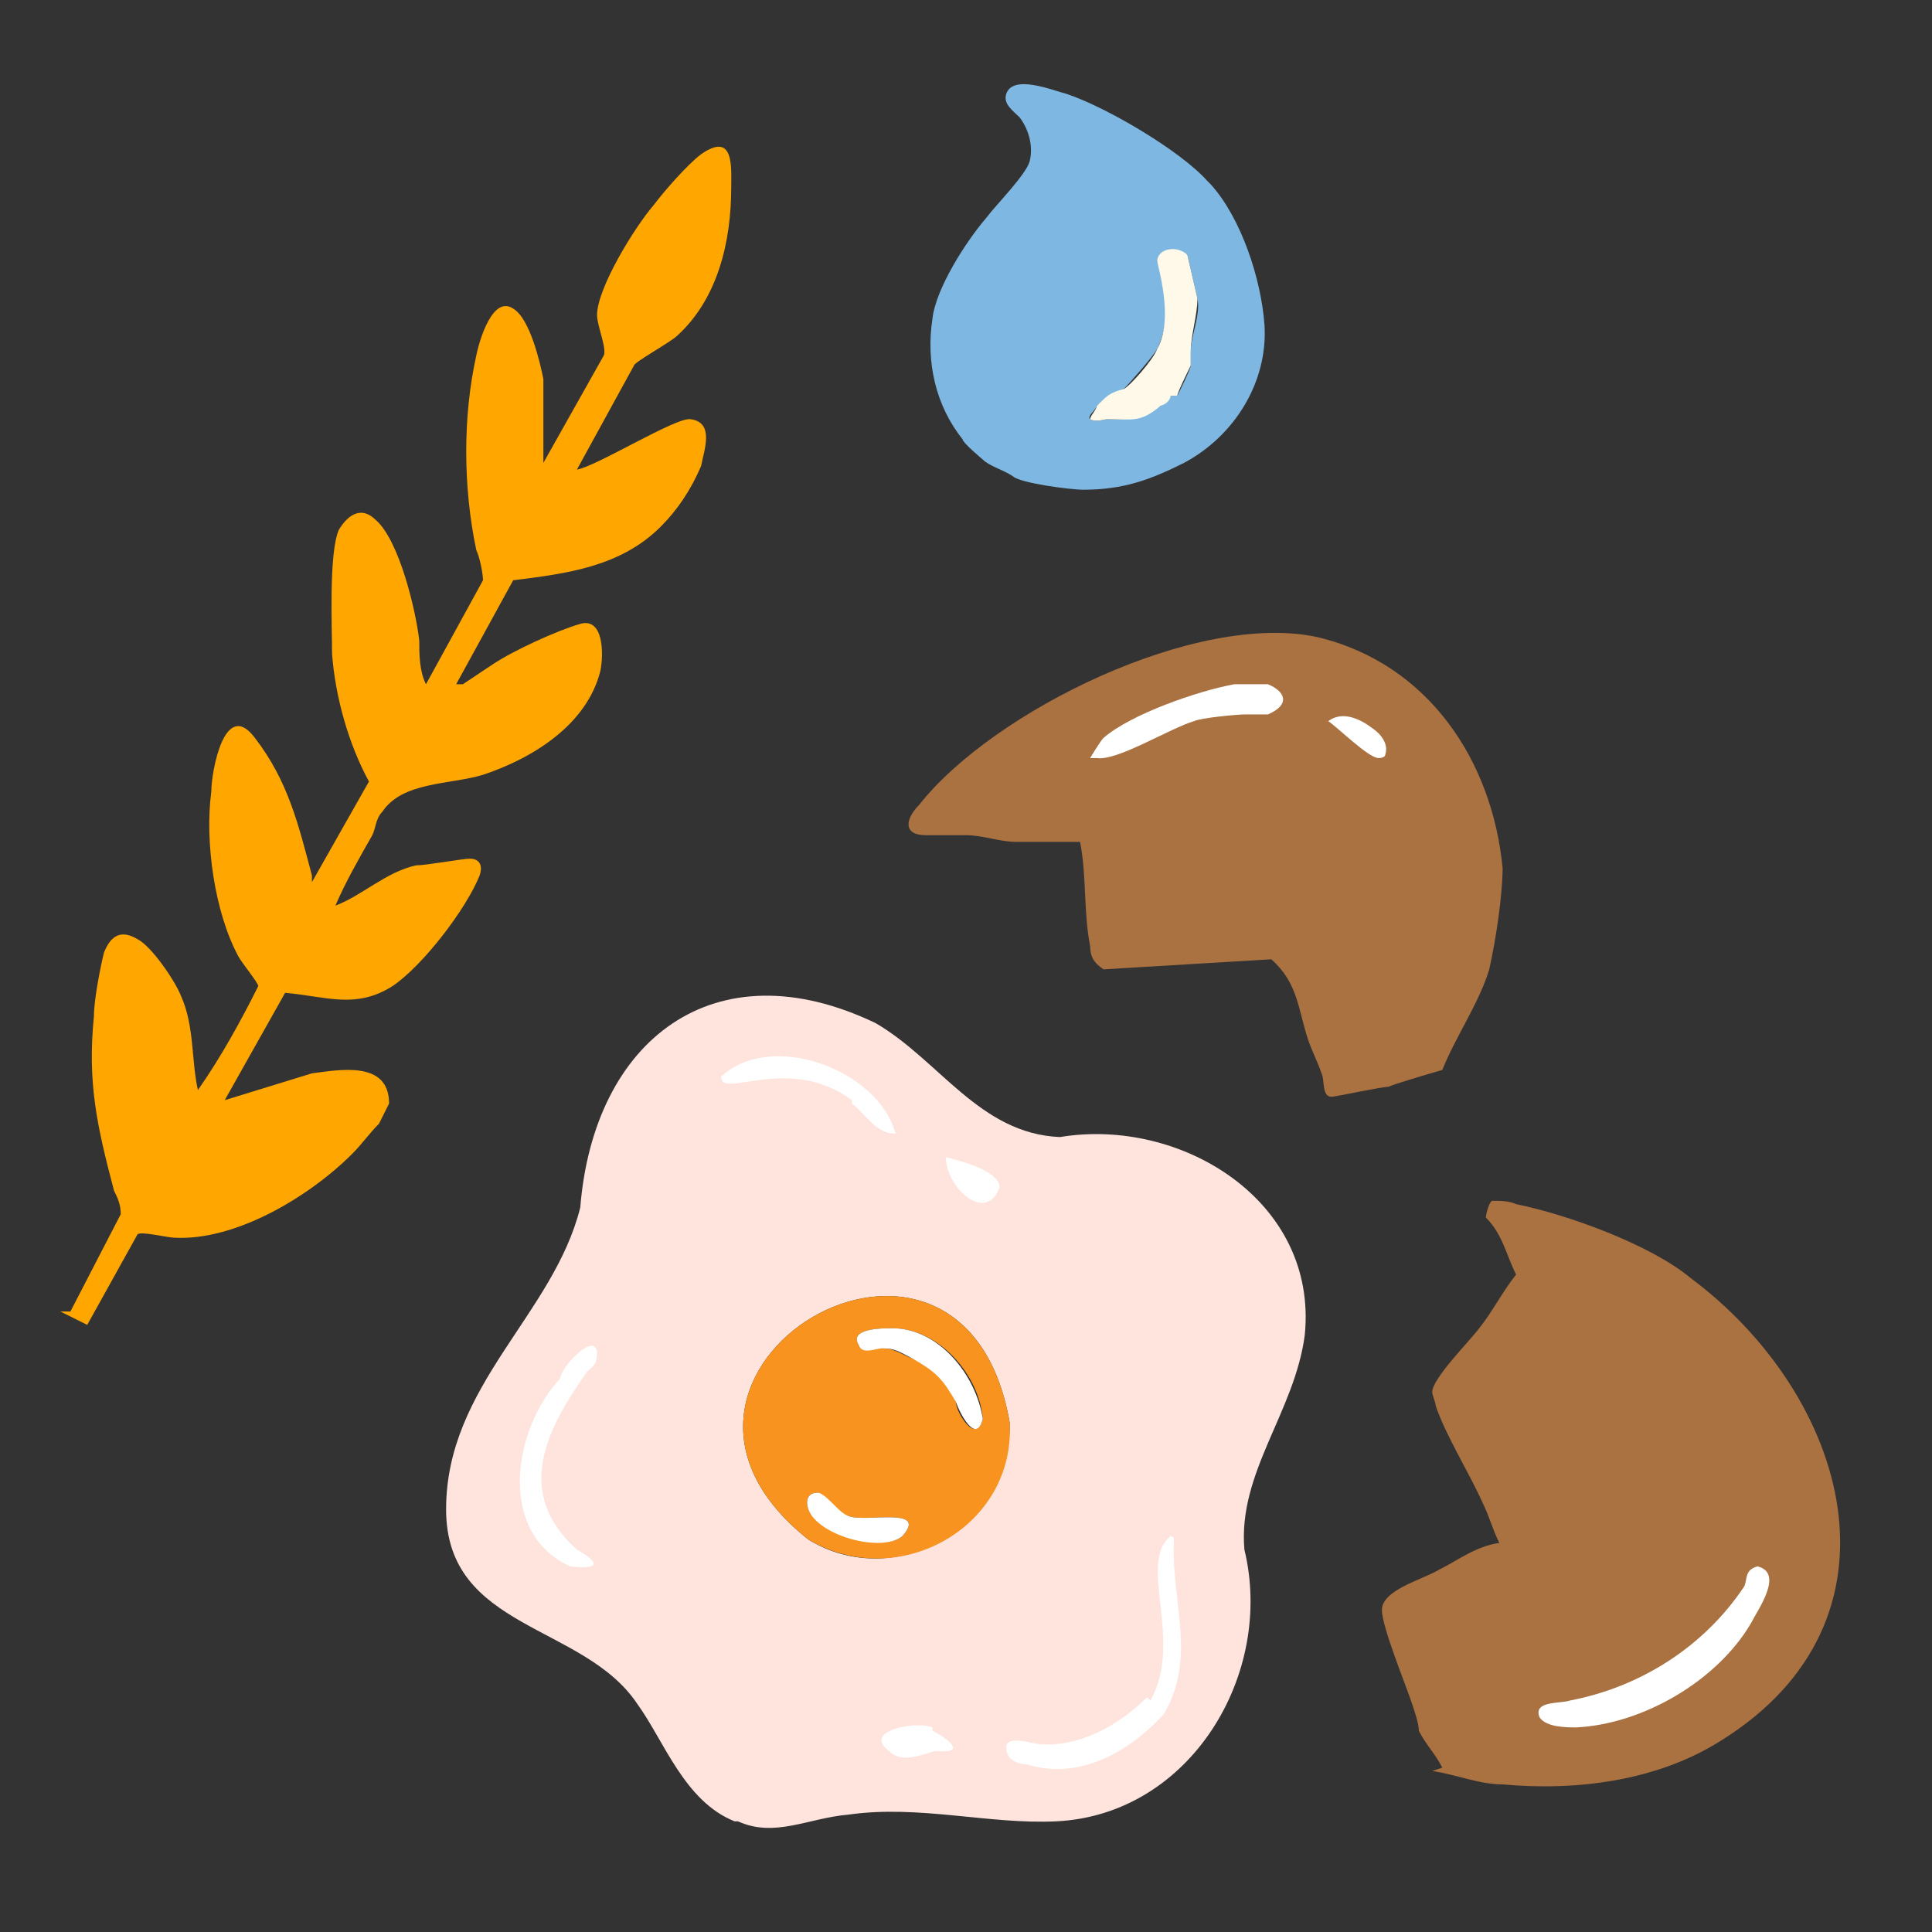<?xml version="1.0" encoding="UTF-8"?>
<svg id="Layer_1" xmlns="http://www.w3.org/2000/svg" version="1.1" viewBox="0 0 57.6 57.6">
  <rect x="0" y="0" width="57.6" height="57.6" fill="#333333" stroke="none"/>
  <!-- Generator: Adobe Illustrator 29.1.0, SVG Export Plug-In . SVG Version: 2.1.0 Build 142)  -->
  <defs>
    <style>
      .st0 {
        fill: #ffa600;
      }

      .st1 {
        fill: #ffe4de;
      }

      .st2 {
        fill: #fff;
      }

      .st3 {
        fill: #aa7141;
      }

      .st4 {
        fill: #f7931e;
      }

      .st5 {
        fill: #fff9e9;
      }

      .st6 {
        fill: #7eb8e2;
      }
    </style>
  </defs>
  <path class="st0" d="M2.1,39.1l1.5-2.9c0-.3-.1-.5-.2-.7-.5-1.9-.8-3.2-.6-5.2,0-.5.2-1.5.3-1.9.2-.5.5-.7,1-.4.4.2,1.1,1.2,1.3,1.7.4.9.3,1.9.5,2.8.7-1,1.3-2.1,1.8-3.1,0-.1-.5-.7-.6-.9-.7-1.3-1-3.4-.8-4.9,0-.6.4-2.8,1.3-1.6,1,1.3,1.3,2.6,1.7,4.1,0,0,0,.1,0,.2l1.7-3c-.6-1.1-1-2.5-1.1-3.8,0-.8-.1-3,.2-3.7.3-.5.7-.7,1.1-.3.7.6,1.2,2.7,1.3,3.6,0,.4,0,.9.2,1.3l1.7-3.1c0-.2-.1-.7-.2-.9-.4-1.9-.4-4,0-5.8.1-.5.5-1.8,1.1-1.4.5.3.8,1.6.9,2.1v2.5s1.8-3.2,1.8-3.2c.1-.2-.2-.9-.2-1.2,0-.8,1.1-2.6,1.7-3.3.3-.4,1-1.2,1.4-1.5,1-.7.9.4.9,1,0,1.6-.4,3.3-1.6,4.4-.2.2-1.3.8-1.3.9l-1.7,3.1c.6-.1,3-1.6,3.4-1.5.7.1.4.9.3,1.4-.3.7-.7,1.3-1.2,1.8-1.2,1.2-2.8,1.4-4.4,1.6l-1.7,3.1c.1,0,0,0,.2,0,.3-.2.6-.4.9-.6.6-.4,1.9-1,2.6-1.2.7-.2.7.9.6,1.4-.4,1.6-2,2.6-3.5,3.1-1,.3-2.4.2-3,1.1-.2.2-.2.5-.3.7-.4.7-.8,1.4-1.1,2.1.8-.3,1.5-1,2.4-1.2.3,0,1.4-.2,1.6-.2.3,0,.4.2.3.5-.4,1-1.7,2.7-2.6,3.3-1.1.7-2,.3-3.2.2l-1.8,3.2,2.6-.8c.8-.1,2.3-.4,2.3.9l-.3.6c-.3.3-.5.6-.8.9-1.3,1.3-3.5,2.6-5.3,2.5-.2,0-1-.2-1.1-.1l-1.5,2.7-.8-.4h0Z"/>
  <path class="st3" d="M43,52.7c-.2-.4-.5-.7-.7-1.1,0-.2-.1-.5-.2-.8-.2-.6-.9-2.3-.9-2.8,0-.6,1.2-.9,1.7-1.2.6-.3,1.1-.7,1.8-.8-.2-.4-.3-.8-.5-1.2-.4-.9-1.1-2-1.4-2.9,0-.1-.1-.3-.1-.4,0-.4,1.1-1.5,1.4-1.9.4-.5.7-1.1,1.1-1.6-.3-.6-.4-1.2-.9-1.7,0-.1.1-.5.2-.5.2,0,.5,0,.7.1,1.5.3,4,1.2,5.2,2.2,4.7,3.5,6.7,10.2.9,13.8-1.9,1.2-4.3,1.5-6.5,1.3-.7,0-1.4-.3-2.1-.4h0Z"/>
  <path class="st2" d="M52.2,48.4c-1,1.7-3.2,3-5.2,3.1-.3,0-.9,0-1.1-.3-.2-.5.6-.4.9-.5,2.1-.4,4-1.6,5.2-3.4.1-.2,0-.5.4-.6.8.2,0,1.3-.2,1.7h0Z"/>
  <path class="st3" d="M44.8,25.8c0,.9-.2,2.2-.4,3.1-.3,1-1,2-1.4,3,0,0-1.4.4-1.6.5-.2,0-1.6.3-1.7.3-.3,0-.2-.5-.3-.7-.1-.3-.3-.7-.4-1-.3-.9-.3-1.7-1.1-2.4l-5,.3c-.3-.2-.4-.4-.4-.7-.2-1-.1-2.1-.3-3.1,0,0-1.7,0-1.9,0-.5,0-1-.2-1.5-.2-.4,0-.8,0-1.2,0-.7,0-.6-.5-.2-.9,2.2-2.8,8.3-5.8,11.9-5,3.3.8,5.2,3.7,5.5,6.9Z"/>
  <path class="st2" d="M37.1,21.3c-.2,0-1.3.1-1.5.2-.7.2-2.3,1.2-2.9,1.1,0,0-.2,0-.2,0,0,0,.3-.5.4-.6.8-.7,2.8-1.4,3.9-1.6,0,0,.9,0,1,0,.5.2.7.6,0,.9-.3,0-.5,0-.7,0h0Z"/>
  <path class="st2" d="M39.6,21.5c.4-.3.9-.1,1.3.2.3.2.5.5.4.8,0,0,0,.1-.2.1-.3,0-1.2-.9-1.5-1.1Z"/>
  <path class="st1" d="M21.9,54.3c-1.5-.6-2.1-2.4-2.9-3.5-1.6-2.4-5.7-2.2-5.7-5.8,0-3.7,3.2-5.8,4-9,.4-5,4-7.8,8.8-5.5,1.9,1.1,3.1,3.3,5.5,3.4,3.6-.6,7.7,1.9,7.3,5.9-.3,2.3-2,4.1-1.8,6.4.9,3.7-1.6,7.9-5.6,8.1-2,.1-4.1-.5-6.2-.2-1.2.1-2.2.7-3.3.2h0ZM24.1,45.9c2.6,1.6,6.1-.4,6-3.5-1.4-8-12.3-1.5-6,3.5Z"/>
  <path class="st4" d="M24.1,45.9c-6.3-5,4.6-11.5,6-3.5.2,3.1-3.3,5.1-6,3.5ZM25.3,45.2c-.4,0-.7-.5-.9-.7-.3,0-.4.2-.3.5.3.7,2.2,1.3,2.8.8.8-.9-1.1-.4-1.6-.6h0ZM27.2,40.5c.7.3.9.5,1.3,1.3,0,.3.6,1.3.8.5-.1-1.3-1.3-2.7-2.7-2.7-.3,0-1.3,0-1,.5.1.3.5,0,.7.1.4,0,.6.2.9.3h0Z"/>
  <path class="st2" d="M34.3,50.7c1-1.8-.4-4.1.6-4.9,0,0,.1,0,.1.1-.1,1.8.7,3.5-.3,5.2-1,1.1-2.5,2-4.1,1.5-.2,0-.6-.1-.6-.5,0-.4.8-.1,1-.1,1.2.1,2.4-.6,3.2-1.4h0Z"/>
  <path class="st2" d="M16.7,41.1c0-.3,1-1.4,1.1-.8,0,.4-.1.4-.3.6-1.2,1.7-2.2,3.6-.3,5.3.7.4.7.6-.2.5-2.2-1-1.7-4.1-.3-5.6h0Z"/>
  <path class="st2" d="M25.4,32.8c-1.9-1.4-3.9,0-3.9-.7,1.5-1.4,4.7-.2,5.2,1.7-.6,0-.9-.6-1.3-.9h0Z"/>
  <path class="st2" d="M27.8,51.6c.4.2,1.1.7.1.6-.4.1-1,.4-1.4,0-.8-.6.8-.9,1.3-.7Z"/>
  <path class="st2" d="M28.2,34.5c.4.1,1.6.4,1.6.9-.4,1.1-1.6,0-1.6-.9Z"/>
  <path class="st2" d="M27.2,40.5c-.4-.2-.5-.3-.9-.3-.2,0-.6.2-.7-.1-.3-.5.7-.5,1-.5,1.4,0,2.5,1.4,2.7,2.7-.2.8-.7-.2-.8-.5-.4-.7-.6-.9-1.3-1.3h0Z"/>
  <path class="st2" d="M25.3,45.2c.5.2,2.4-.3,1.6.6-.6.5-2.5,0-2.8-.8-.1-.3,0-.5.3-.5.3.1.6.6.9.7h0Z"/>
  <path class="st6" d="M36.1,5.5c.9,1,1.5,2.8,1.6,4.2.1,1.7-.9,3.3-2.4,4.1-1,.5-1.8.8-3,.8-.4,0-1.9-.2-2.1-.4-.3-.2-.7-.3-.9-.5,0,0-.6-.5-.6-.6-.8-1-1.1-2.3-.9-3.6.1-.9,1-2.3,1.6-3,.3-.4,1.2-1.3,1.3-1.7.1-.4,0-.9-.3-1.3-.2-.2-.5-.4-.4-.7.2-.6,1.4-.1,1.8,0,1.2.4,3.4,1.7,4.2,2.6h0ZM35.1,11.8s.4-.8.4-.9c0-.2,0-.3,0-.4,0-.5.3-1.1.2-1.6l-.3-1.3c-.3-.2-.8-.1-.9.2.3.8.4,1.8,0,2.6-.1.2-.8,1-1,1.2-.4.2-.5.2-.8.5,0,.1-.3.3-.2.4.2.1.4,0,.5,0,.8,0,1,0,1.6-.4.2-.1.2-.3.3-.3,0,0,.2,0,.2,0h0Z"/>
  <path class="st5" d="M35.1,11.8s-.1,0-.2,0c0,0,0,.2-.3.3-.6.5-.8.4-1.6.4-.1,0-.3.1-.5,0,0-.1.2-.3.2-.4.3-.3.4-.4.8-.5.2-.1.9-.9,1-1.2.4-.7.2-1.8,0-2.6,0-.4.6-.5.9-.2l.3,1.3c0,.5-.2,1.1-.2,1.6,0,.1,0,.2,0,.4,0,0-.4.8-.4.9h0Z"/>
</svg>